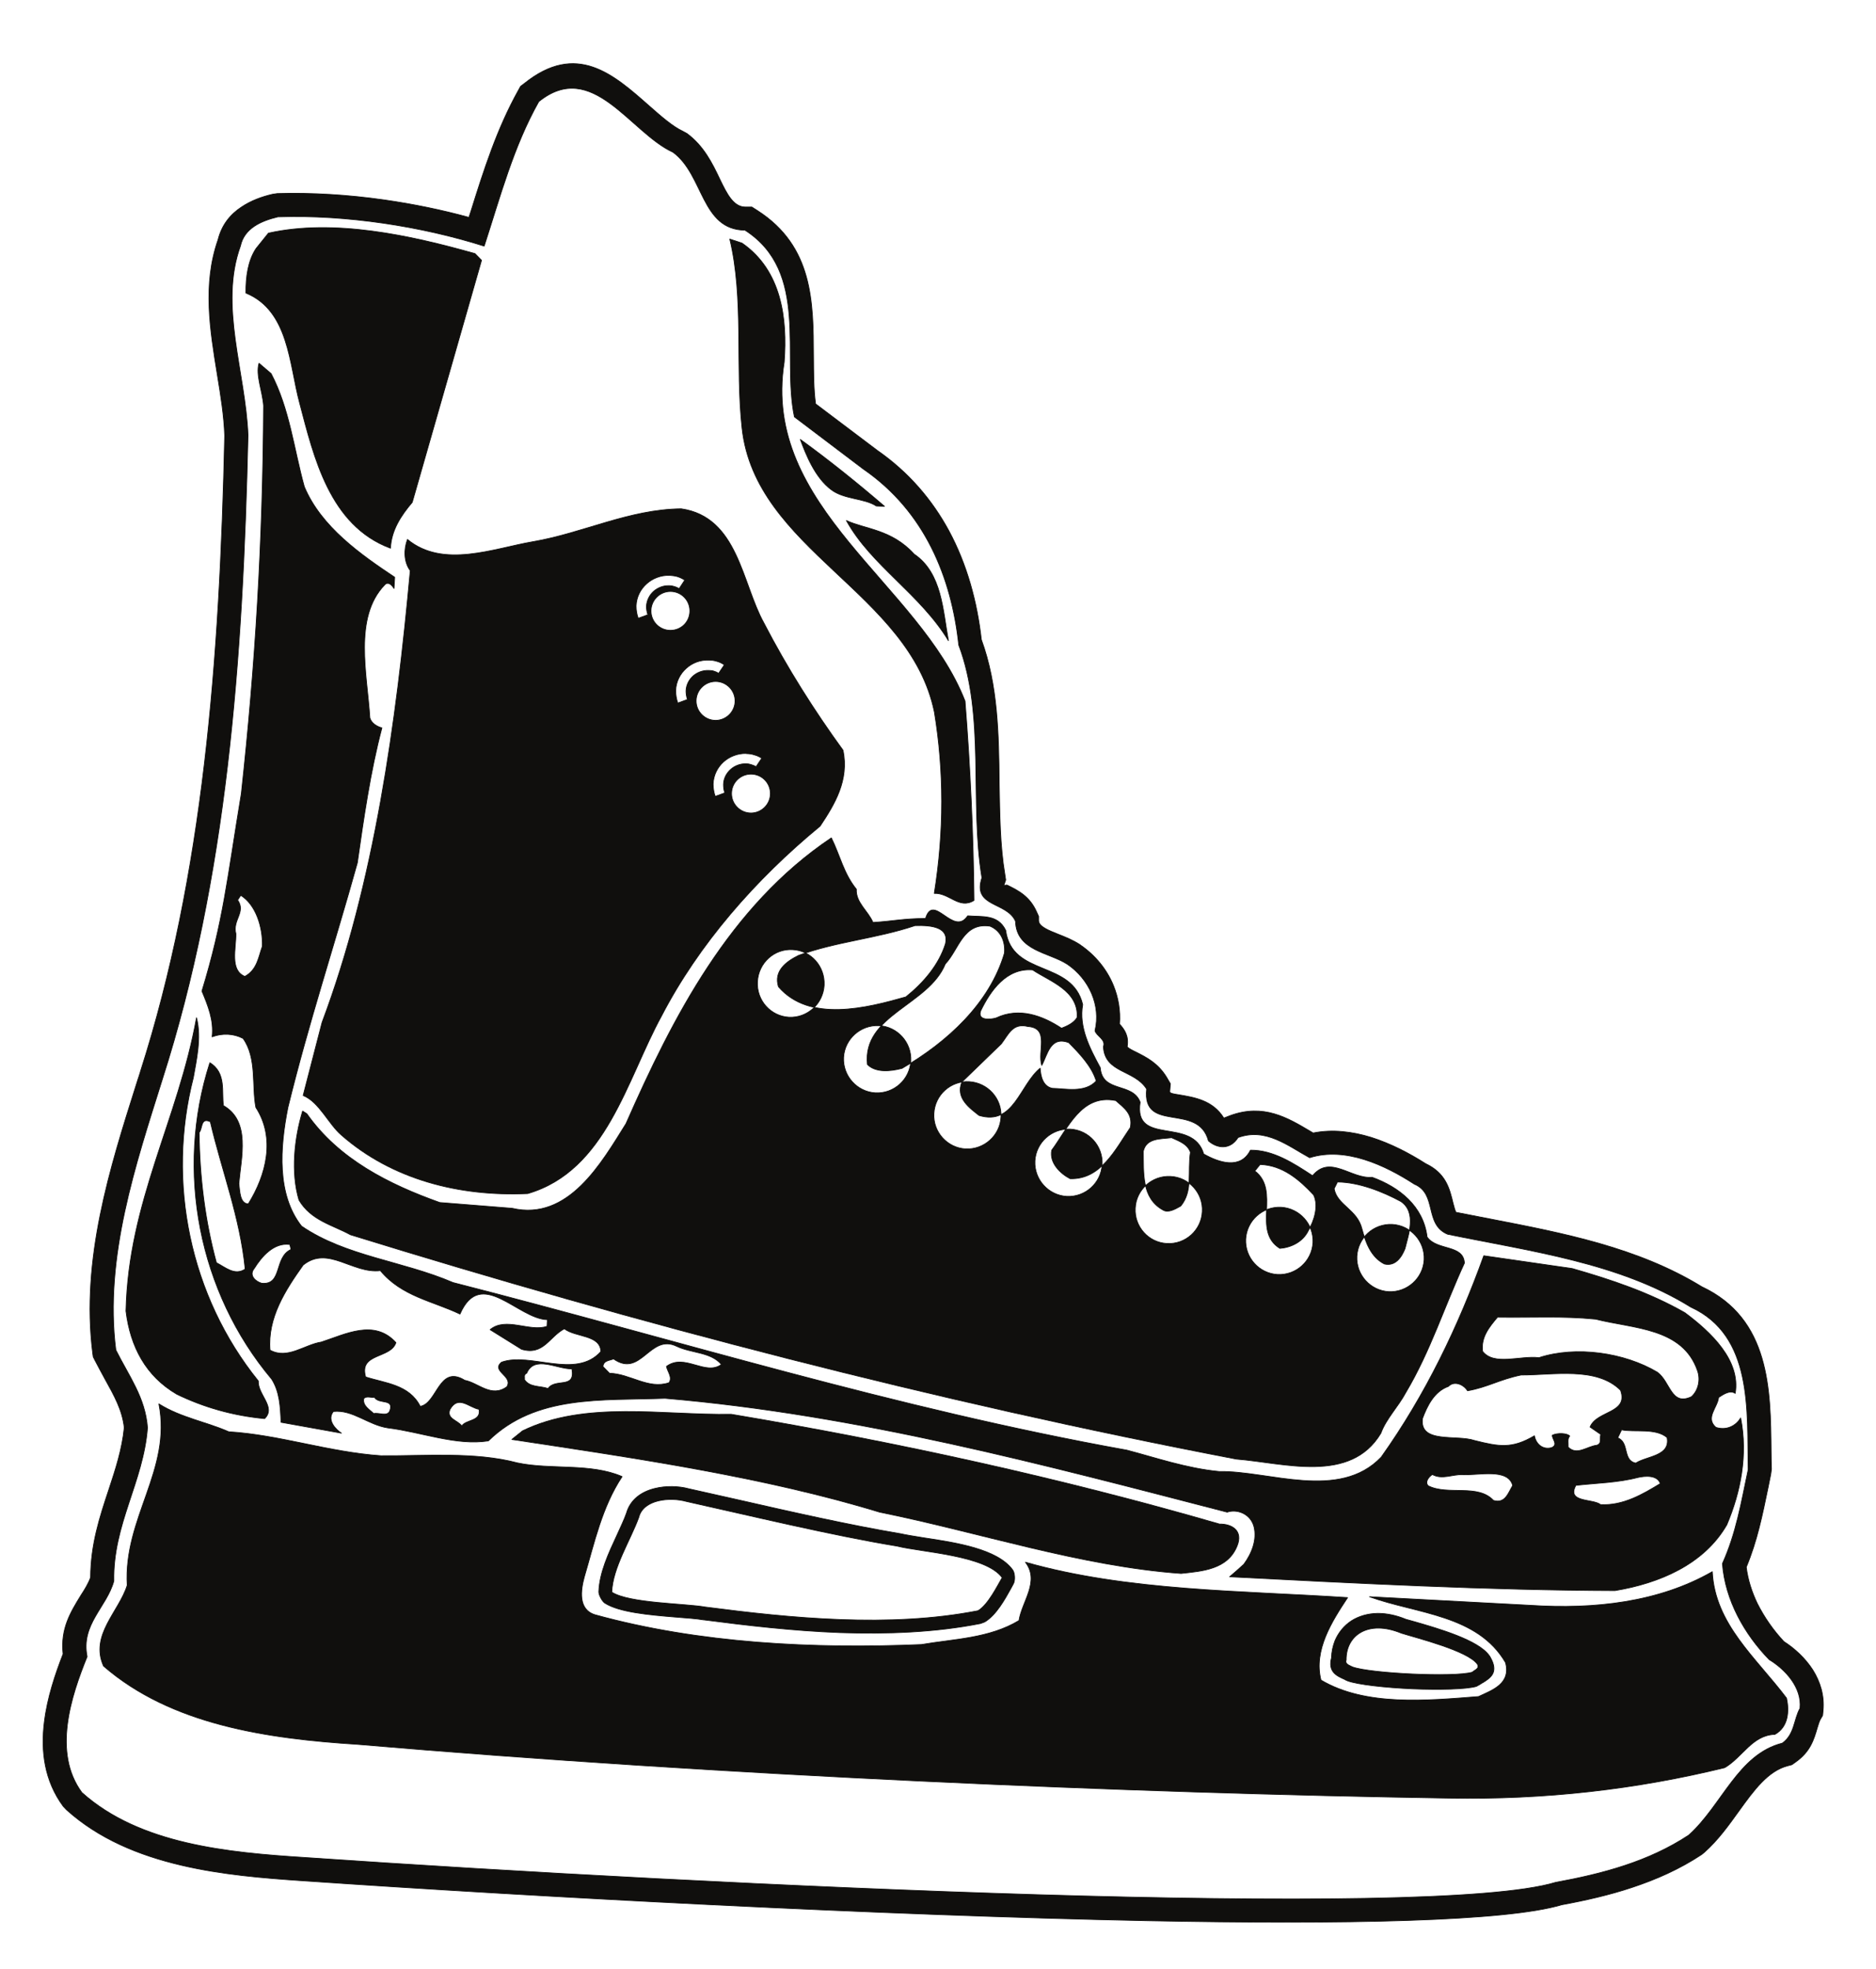 <?xml version="1.0" encoding="UTF-8"?>
<svg xmlns="http://www.w3.org/2000/svg" xmlns:xlink="http://www.w3.org/1999/xlink" width="303.75pt" height="318.75pt" viewBox="0 0 303.75 318.75" version="1.1">
<g id="surface1">
<path style="fill:none;stroke-width:0.12;stroke-linecap:butt;stroke-linejoin:round;stroke:rgb(6.476%,5.928%,5.235%);stroke-opacity:1;stroke-miterlimit:10;" d="M -0.001 -0.001 C 2.101 6.718 4.229 13.409 7.71 19.644 L 8.05 20.269 L 8.647 20.722 C 17.101 27.522 23.05 22.253 28.89 17.093 C 30.788 15.421 32.659 13.776 34.3 13.011 L 34.979 12.644 C 37.698 10.632 39.061 7.882 40.339 5.186 C 41.44 2.921 42.487 0.765 44.421 0.737 L 45.499 0.737 L 46.429 0.144 C 55.421 -5.642 55.448 -14.653 55.479 -23.415 C 55.499 -26.106 55.499 -28.802 55.819 -31.122 L 65.819 -38.665 C 70.921 -42.208 74.698 -46.688 77.39 -51.646 C 80.339 -57.118 81.979 -63.185 82.659 -69.278 C 85.351 -76.649 85.472 -84.587 85.55 -92.521 C 85.64 -97.567 85.69 -102.642 86.46 -107.235 L 86.601 -108.169 L 86.319 -109.021 C 86.229 -109.247 86.601 -108.907 86.858 -109.021 C 88.64 -109.899 90.511 -110.837 91.62 -113.388 L 91.929 -114.064 L 91.929 -114.774 C 91.96 -115.712 93.519 -116.333 95.019 -116.931 C 96.237 -117.411 97.46 -117.892 98.679 -118.689 L 98.698 -118.716 C 101.089 -120.356 102.96 -122.626 104.03 -125.235 C 104.831 -127.189 105.198 -129.345 105.03 -131.497 C 105.882 -132.435 106.561 -133.481 106.269 -135.185 C 106.53 -135.47 107.101 -135.751 107.69 -136.036 C 109.421 -136.911 111.229 -137.821 112.62 -140.06 L 113.269 -141.165 L 113.159 -142.411 C 113.132 -142.724 113.78 -142.81 114.487 -142.923 C 117.237 -143.376 120.132 -143.856 121.921 -146.72 L 122.94 -146.325 C 128.331 -144.341 132.237 -146.665 135.948 -148.876 C 136.089 -148.962 136.237 -149.048 136.382 -149.13 C 139.519 -148.509 142.698 -148.903 145.761 -149.841 C 148.987 -150.86 151.999 -152.446 154.581 -154.091 C 157.858 -155.649 158.46 -158.087 159.05 -160.556 C 159.198 -161.149 159.37 -161.743 159.511 -161.974 C 161.069 -162.282 163.108 -162.681 165.179 -163.075 C 176.882 -165.345 188.96 -167.669 199.311 -174.021 C 210.358 -179.204 210.448 -190.657 210.53 -200.606 C 210.53 -201.599 210.561 -202.536 210.589 -203.528 L 210.472 -204.38 C 210.222 -205.653 210.132 -206.079 210.05 -206.478 C 209.108 -211.013 208.288 -215.122 206.511 -219.399 C 206.761 -221.442 207.409 -223.427 208.288 -225.271 C 209.429 -227.536 210.897 -229.634 212.601 -231.45 C 214.331 -232.556 216.061 -234.142 217.28 -236.04 C 218.472 -237.939 219.179 -240.181 218.948 -242.618 L 218.87 -243.411 L 218.472 -244.091 C 218.331 -244.376 218.159 -244.884 218.011 -245.396 C 217.448 -247.321 216.882 -249.251 214.53 -250.923 L 213.897 -251.376 L 213.249 -251.548 C 210.019 -252.368 207.722 -255.544 205.37 -258.802 C 203.671 -261.157 201.972 -263.563 199.698 -265.579 L 199.28 -265.919 C 195.729 -268.271 191.94 -269.942 187.999 -271.247 C 184.339 -272.466 180.479 -273.345 176.601 -274.056 C 167.589 -276.747 141.62 -277.259 109.589 -276.634 C 66.081 -275.755 11.28 -272.806 -27.149 -270.169 C -33.45 -269.743 -40.278 -269.204 -46.911 -267.646 C -53.771 -266.032 -60.263 -263.368 -65.481 -258.661 L -65.989 -258.122 C -69.052 -253.981 -69.649 -249.165 -69.052 -244.431 C -68.571 -240.521 -67.29 -236.72 -66.021 -233.462 C -66.47 -229.38 -64.802 -226.689 -63.13 -223.966 C -62.501 -223.001 -61.911 -222.036 -61.571 -221.075 C -61.54 -215.716 -60.091 -211.294 -58.618 -206.872 C -57.54 -203.614 -56.462 -200.325 -56.118 -196.837 C -56.411 -194.005 -57.771 -191.595 -59.189 -189.04 C -59.778 -187.939 -60.399 -186.829 -60.86 -185.923 L -61.142 -185.356 L -61.231 -184.704 C -63.13 -169.599 -58.45 -154.802 -54.142 -141.224 C -53.29 -138.528 -54.649 -142.837 -53.521 -139.294 L -53.521 -139.267 C -48.392 -123.278 -45.181 -106.583 -43.142 -89.376 C -41.103 -72.169 -40.251 -54.427 -39.853 -36.255 C -39.97 -33.024 -40.501 -29.735 -41.04 -26.446 C -42.231 -19.134 -43.45 -11.79 -40.931 -4.564 C -40.329 -2.153 -38.95 -0.454 -37.13 0.737 C -35.571 1.784 -33.821 2.409 -32.11 2.808 L -31.353 2.921 C -25.763 3.089 -19.868 2.722 -14.06 1.897 C -9.302 1.218 -4.649 0.257 -0.31 -0.935 C -0.2 -0.622 -0.11 -0.314 -0.001 -0.001 Z M 10.999 17.804 C 6.921 10.573 4.761 2.437 2.159 -5.583 C -7.962 -2.38 -20.149 -0.481 -31.239 -0.849 C -33.962 -1.501 -36.681 -2.692 -37.302 -5.556 C -40.79 -15.165 -36.481 -25.993 -36.079 -36.196 C -36.911 -72.794 -39.513 -107.856 -49.939 -140.399 C -54.251 -154.146 -59.38 -169.259 -57.481 -184.251 C -55.36 -188.505 -52.72 -191.935 -52.353 -196.837 C -53.028 -205.653 -57.97 -212.458 -57.802 -221.642 C -58.962 -225.892 -63.181 -228.642 -62.13 -233.888 C -64.739 -240.321 -67.751 -249.419 -62.981 -255.884 C -53.603 -264.302 -39.263 -265.606 -26.899 -266.399 C 39.831 -270.993 155.538 -276.521 175.64 -270.427 C 183.229 -269.036 190.69 -267.079 197.21 -262.771 C 202.62 -257.896 205.171 -249.704 212.351 -247.892 C 214.358 -246.442 214.19 -244.064 215.21 -242.247 C 215.55 -238.876 212.8 -235.927 210.222 -234.368 C 206.19 -230.228 203.101 -224.731 202.647 -218.837 C 204.858 -213.931 205.659 -209.11 206.819 -203.614 C 206.62 -194.114 207.64 -181.927 197.519 -177.306 C 185.897 -170.106 171.499 -168.267 158.147 -165.517 C 154.319 -163.899 156.53 -158.993 152.761 -157.407 C 147.999 -154.317 141.561 -151.314 135.811 -153.13 C 132.319 -151.228 128.698 -148.224 124.222 -149.868 C 122.94 -151.907 120.839 -151.653 119.429 -150.407 C 117.78 -144.114 108.647 -149.271 109.421 -142.017 C 107.46 -138.868 102.64 -139.466 102.421 -135.157 C 102.87 -133.993 101.261 -133.427 101.061 -132.575 C 102.05 -128.466 100.089 -124.216 96.608 -121.833 C 93.632 -119.876 88.331 -119.681 88.19 -114.86 C 86.769 -111.657 81.159 -112.618 82.749 -107.829 C 80.729 -95.497 83.339 -81.606 78.999 -70.157 C 77.839 -59.271 73.53 -48.528 63.55 -41.669 L 52.39 -33.224 C 50.319 -23.329 54.882 -9.751 44.39 -3.005 C 37.28 -2.946 37.729 5.952 32.737 9.608 C 25.8 12.784 19.671 24.804 10.999 17.804 Z M 10.999 17.804 " transform="matrix(1,0,0,-1,76.235,34.249)"/>
<path style=" stroke:none;fill-rule:evenodd;fill:rgb(6.476%,5.928%,5.235%);fill-opacity:1;" d="M 76.234 34.25 C 78.336 27.531 80.465 20.84 83.945 14.605 L 84.285 13.98 L 84.883 13.527 C 93.336 6.727 99.285 11.996 105.125 17.156 C 107.023 18.828 108.895 20.473 110.535 21.238 L 111.215 21.605 C 113.934 23.617 115.297 26.367 116.574 29.062 C 117.676 31.328 118.723 33.484 120.656 33.512 L 121.734 33.512 L 122.664 34.105 C 131.656 39.891 131.684 48.902 131.715 57.664 C 131.734 60.355 131.734 63.051 132.055 65.371 L 142.055 72.914 C 147.156 76.457 150.934 80.938 153.625 85.895 C 156.574 91.367 158.215 97.434 158.895 103.527 C 161.586 110.898 161.707 118.836 161.785 126.77 C 161.875 131.816 161.926 136.891 162.695 141.484 L 162.836 142.418 L 162.555 143.27 C 162.465 143.496 162.836 143.156 163.094 143.27 C 164.875 144.148 166.746 145.086 167.855 147.637 L 168.164 148.312 L 168.164 149.023 C 168.195 149.961 169.754 150.582 171.254 151.18 C 172.473 151.66 173.695 152.141 174.914 152.938 L 174.934 152.965 C 177.324 154.605 179.195 156.875 180.266 159.484 C 181.066 161.438 181.434 163.594 181.266 165.746 C 182.117 166.684 182.797 167.73 182.504 169.434 C 182.766 169.719 183.336 170 183.926 170.285 C 185.656 171.16 187.465 172.07 188.855 174.309 L 189.504 175.414 L 189.395 176.66 C 189.367 176.973 190.016 177.059 190.723 177.172 C 193.473 177.625 196.367 178.105 198.156 180.969 L 199.176 180.574 C 204.566 178.59 208.473 180.914 212.184 183.125 C 212.324 183.211 212.473 183.297 212.617 183.379 C 215.754 182.758 218.934 183.152 221.996 184.09 C 225.223 185.109 228.234 186.695 230.816 188.34 C 234.094 189.898 234.695 192.336 235.285 194.805 C 235.434 195.398 235.605 195.992 235.746 196.223 C 237.305 196.531 239.344 196.93 241.414 197.324 C 253.117 199.594 265.195 201.918 275.547 208.27 C 286.594 213.453 286.684 224.906 286.766 234.855 C 286.766 235.848 286.797 236.785 286.824 237.777 L 286.707 238.629 C 286.457 239.902 286.367 240.328 286.285 240.727 C 285.344 245.262 284.523 249.371 282.746 253.648 C 282.996 255.691 283.645 257.676 284.523 259.52 C 285.664 261.785 287.133 263.883 288.836 265.699 C 290.566 266.805 292.297 268.391 293.516 270.289 C 294.707 272.188 295.414 274.43 295.184 276.867 L 295.105 277.66 L 294.707 278.34 C 294.566 278.625 294.395 279.133 294.246 279.645 C 293.684 281.57 293.117 283.5 290.766 285.172 L 290.133 285.625 L 289.484 285.797 C 286.254 286.617 283.957 289.793 281.605 293.051 C 279.906 295.406 278.207 297.812 275.934 299.828 L 275.516 300.168 C 271.965 302.52 268.176 304.191 264.234 305.496 C 260.574 306.715 256.715 307.594 252.836 308.305 C 243.824 310.996 217.855 311.508 185.824 310.883 C 142.316 310.004 87.516 307.055 49.086 304.418 C 42.785 303.992 35.957 303.453 29.324 301.895 C 22.465 300.281 15.973 297.617 10.754 292.91 L 10.246 292.371 C 7.184 288.23 6.586 283.414 7.184 278.68 C 7.664 274.77 8.945 270.969 10.215 267.711 C 9.766 263.629 11.434 260.938 13.105 258.215 C 13.734 257.25 14.324 256.285 14.664 255.324 C 14.695 249.965 16.145 245.543 17.617 241.121 C 18.695 237.863 19.773 234.574 20.117 231.086 C 19.824 228.254 18.465 225.844 17.047 223.289 C 16.457 222.188 15.836 221.078 15.375 220.172 L 15.094 219.605 L 15.004 218.953 C 13.105 203.848 17.785 189.051 22.094 175.473 C 22.945 172.777 21.586 177.086 22.715 173.543 L 22.715 173.516 C 27.844 157.527 31.055 140.832 33.094 123.625 C 35.133 106.418 35.984 88.676 36.383 70.504 C 36.266 67.273 35.734 63.984 35.195 60.695 C 34.004 53.383 32.785 46.039 35.305 38.812 C 35.906 36.402 37.285 34.703 39.105 33.512 C 40.664 32.465 42.414 31.84 44.125 31.441 L 44.883 31.328 C 50.473 31.16 56.367 31.527 62.176 32.352 C 66.934 33.031 71.586 33.992 75.926 35.184 C 76.035 34.871 76.125 34.562 76.234 34.25 M 87.234 16.445 C 83.156 23.676 80.996 31.812 78.395 39.832 C 68.273 36.629 56.086 34.73 44.996 35.098 C 42.273 35.75 39.555 36.941 38.934 39.805 C 35.445 49.414 39.754 60.242 40.156 70.445 C 39.324 107.043 36.723 142.105 26.297 174.648 C 21.984 188.395 16.855 203.508 18.754 218.5 C 20.875 222.754 23.516 226.184 23.883 231.086 C 23.207 239.902 18.266 246.707 18.434 255.891 C 17.273 260.141 13.055 262.891 14.105 268.137 C 11.496 274.57 8.484 283.668 13.254 290.133 C 22.633 298.551 36.973 299.855 49.336 300.648 C 116.066 305.242 231.773 310.77 251.875 304.676 C 259.465 303.285 266.926 301.328 273.445 297.02 C 278.855 292.145 281.406 283.953 288.586 282.141 C 290.594 280.691 290.426 278.312 291.445 276.496 C 291.785 273.125 289.035 270.176 286.457 268.617 C 282.426 264.477 279.336 258.98 278.883 253.086 C 281.094 248.18 281.895 243.359 283.055 237.863 C 282.855 228.363 283.875 216.176 273.754 211.555 C 262.133 204.355 247.734 202.516 234.383 199.766 C 230.555 198.148 232.766 193.242 228.996 191.656 C 224.234 188.566 217.797 185.562 212.047 187.379 C 208.555 185.477 204.934 182.473 200.457 184.117 C 199.176 186.156 197.074 185.902 195.664 184.656 C 194.016 178.363 184.883 183.52 185.656 176.266 C 183.695 173.117 178.875 173.715 178.656 169.406 C 179.105 168.242 177.496 167.676 177.297 166.824 C 178.285 162.715 176.324 158.465 172.844 156.082 C 169.867 154.125 164.566 153.93 164.426 149.109 C 163.004 145.906 157.395 146.867 158.984 142.078 C 156.965 129.746 159.574 115.855 155.234 104.406 C 154.074 93.52 149.766 82.777 139.785 75.918 L 128.625 67.473 C 126.555 57.578 131.117 44 120.625 37.254 C 113.516 37.195 113.965 28.297 108.973 24.641 C 102.035 21.465 95.906 9.445 87.234 16.445 "/>
<path style="fill:none;stroke-width:0.12;stroke-linecap:butt;stroke-linejoin:round;stroke:rgb(6.476%,5.928%,5.235%);stroke-opacity:1;stroke-miterlimit:10;" d="M 0 0.001 C -1.281 0.567 -2.719 1.22 -2.129 3.485 C -2.102 4.478 -1.898 5.388 -1.559 6.267 C -0.988 7.599 -0.09 8.704 1.129 9.497 C 2.301 10.231 3.711 10.657 5.359 10.688 C 6.75 10.688 8.281 10.403 9.922 9.724 C 10.262 9.638 10.801 9.47 11.449 9.298 C 15.141 8.224 21.629 6.38 23.41 3.856 C 23.441 3.856 23.559 3.657 23.559 3.63 C 25 1.134 23.641 0.255 22.309 -0.565 L 22.309 -0.538 C 22.141 -0.679 21.461 -1.077 21.32 -1.132 C 19.621 -1.612 15.281 -1.698 11 -1.53 C 6.629 -1.331 2.129 -0.851 0.449 -0.226 C 0.422 -0.226 0.109 -0.058 0.078 -0.058 C 0.078 -0.058 0.031 -0.026 0 0.001 Z M 0.25 3.146 C 0 2.438 0.82 2.271 1.27 2.013 C 4.109 0.966 17.719 0.313 20.66 1.161 C 21.031 1.532 21.91 1.731 21.488 2.47 C 19.93 4.649 11.711 6.688 9.18 7.485 C 3.801 9.696 0.199 7.146 0.25 3.146 Z M 0.25 3.146 " transform="matrix(1,0,0,-1,217.715,271.821)"/>
<path style=" stroke:none;fill-rule:evenodd;fill:rgb(6.476%,5.928%,5.235%);fill-opacity:1;" d="M 217.715 271.82 C 216.434 271.254 214.996 270.602 215.586 268.336 C 215.613 267.344 215.816 266.434 216.156 265.555 C 216.727 264.223 217.625 263.117 218.844 262.324 C 220.016 261.59 221.426 261.164 223.074 261.133 C 224.465 261.133 225.996 261.418 227.637 262.098 C 227.977 262.184 228.516 262.352 229.164 262.523 C 232.855 263.598 239.344 265.441 241.125 267.965 C 241.156 267.965 241.273 268.164 241.273 268.191 C 242.715 270.688 241.355 271.566 240.023 272.387 L 240.023 272.359 C 239.855 272.5 239.176 272.898 239.035 272.953 C 237.336 273.434 232.996 273.52 228.715 273.352 C 224.344 273.152 219.844 272.672 218.164 272.047 C 218.137 272.047 217.824 271.879 217.793 271.879 C 217.793 271.879 217.746 271.848 217.715 271.82 M 217.965 268.676 C 217.715 269.383 218.535 269.551 218.984 269.809 C 221.824 270.855 235.434 271.508 238.375 270.66 C 238.746 270.289 239.625 270.09 239.203 269.352 C 237.645 267.172 229.426 265.133 226.895 264.336 C 221.516 262.125 217.914 264.676 217.965 268.676 "/>
<path style="fill:none;stroke-width:0.12;stroke-linecap:butt;stroke-linejoin:round;stroke:rgb(6.476%,5.928%,5.235%);stroke-opacity:1;stroke-miterlimit:10;" d="M 0 -0 C 0.57 1.273 1.172 2.496 1.559 3.602 C 2.191 5.84 4.031 7.086 6.129 7.598 C 7.941 8.051 10.012 7.992 11.602 7.566 C 11.602 7.566 11.629 7.566 11.711 7.539 C 13.27 7.199 16.469 6.465 19.789 5.727 C 28.379 3.769 37.82 1.645 45.73 0.312 L 45.898 0.285 C 46.77 0.086 48.191 -0.145 49.781 -0.398 C 54.852 -1.16 61.629 -2.184 64.09 -5.582 C 64.461 -6.094 64.52 -7.344 64.18 -7.879 C 64.09 -8.078 63.922 -8.332 63.781 -8.617 C 62.852 -10.289 61.43 -12.898 59.559 -14.004 C 59.5 -14.031 58.941 -14.23 58.879 -14.258 C 51.539 -15.703 43.77 -15.988 36.121 -15.73 C 28.578 -15.449 21.039 -14.57 14.09 -13.664 L 14.012 -13.664 C 13.07 -13.492 11.309 -13.352 9.391 -13.207 C 5.281 -12.867 0.371 -12.445 -1.949 -10.941 C -2.379 -10.656 -2.949 -9.609 -2.922 -9.102 C -2.801 -6.012 -1.359 -2.922 0 -0 Z M 3.551 2.922 C 2.211 -0.766 -0.68 -5.242 -0.82 -9.184 C 2.02 -10.996 10.969 -10.996 14.352 -11.594 C 28.07 -13.379 44.141 -14.996 58.48 -12.188 C 60.148 -11.195 61.66 -8.051 62.391 -6.832 C 59.762 -3.203 49.352 -2.723 45.391 -1.73 C 34.84 -0 21.602 3.203 11.262 5.5 C 8.648 6.234 4.281 5.867 3.551 2.922 Z M 3.551 2.922 " transform="matrix(1,0,0,-1,99.875,248.519)"/>
<path style=" stroke:none;fill-rule:evenodd;fill:rgb(6.476%,5.928%,5.235%);fill-opacity:1;" d="M 99.875 248.52 C 100.445 247.246 101.047 246.023 101.434 244.918 C 102.066 242.68 103.906 241.434 106.004 240.922 C 107.816 240.469 109.887 240.527 111.477 240.953 C 111.477 240.953 111.504 240.953 111.586 240.98 C 113.145 241.32 116.344 242.055 119.664 242.793 C 128.254 244.75 137.695 246.875 145.605 248.207 L 145.773 248.234 C 146.645 248.434 148.066 248.664 149.656 248.918 C 154.727 249.68 161.504 250.703 163.965 254.102 C 164.336 254.613 164.395 255.863 164.055 256.398 C 163.965 256.598 163.797 256.852 163.656 257.137 C 162.727 258.809 161.305 261.418 159.434 262.523 C 159.375 262.551 158.816 262.75 158.754 262.777 C 151.414 264.223 143.645 264.508 135.996 264.25 C 128.453 263.969 120.914 263.09 113.965 262.184 L 113.887 262.184 C 112.945 262.012 111.184 261.871 109.266 261.727 C 105.156 261.387 100.246 260.965 97.926 259.461 C 97.496 259.176 96.926 258.129 96.953 257.621 C 97.074 254.531 98.516 251.441 99.875 248.52 M 103.426 245.598 C 102.086 249.285 99.195 253.762 99.055 257.703 C 101.895 259.516 110.844 259.516 114.227 260.113 C 127.945 261.898 144.016 263.516 158.355 260.707 C 160.023 259.715 161.535 256.57 162.266 255.352 C 159.637 251.723 149.227 251.242 145.266 250.25 C 134.715 248.52 121.477 245.316 111.137 243.02 C 108.523 242.285 104.156 242.652 103.426 245.598 "/>
<path style="fill:none;stroke-width:0.12;stroke-linecap:butt;stroke-linejoin:round;stroke:rgb(6.476%,5.928%,5.235%);stroke-opacity:1;stroke-miterlimit:10;" d="M 0 -0.001 C 2.129 -19.786 27.16 -26.591 31.148 -46.005 C 32.711 -55.501 32.738 -65.31 31.129 -75.345 C 33.563 -75.231 35.148 -77.981 37.563 -76.478 C 37.473 -66.189 36.961 -54.88 36.109 -44.22 C 28.723 -25.259 3.09 -12.868 6.828 10.632 C 7.371 17.745 6.379 25.483 0 29.905 L -1.98 30.558 C 0.34 20.948 -1.102 10.034 0 -0.001 Z M 0 -0.001 " transform="matrix(1,0,0,-1,120.144,69.257)"/>
<path style=" stroke:none;fill-rule:evenodd;fill:rgb(6.476%,5.928%,5.235%);fill-opacity:1;" d="M 120.145 69.258 C 122.273 89.043 147.305 95.848 151.293 115.262 C 152.855 124.758 152.883 134.566 151.273 144.602 C 153.707 144.488 155.293 147.238 157.707 145.734 C 157.617 135.445 157.105 124.137 156.254 113.477 C 148.867 94.516 123.234 82.125 126.973 58.625 C 127.516 51.512 126.523 43.773 120.145 39.352 L 118.164 38.699 C 120.484 48.309 119.043 59.223 120.145 69.258 "/>
<path style="fill:none;stroke-width:0.12;stroke-linecap:butt;stroke-linejoin:round;stroke:rgb(6.476%,5.928%,5.235%);stroke-opacity:1;stroke-miterlimit:10;" d="M 0.002 -0 L 1.33 -0.059 C -2.721 3.43 -7.619 7.398 -12.299 10.769 C -11.42 8.418 -9.951 4.594 -7.248 2.605 C -5.158 1.051 -1.932 1.273 0.002 -0 Z M 0.002 -0 " transform="matrix(1,0,0,-1,141.885,81.898)"/>
<path style=" stroke:none;fill-rule:evenodd;fill:rgb(6.476%,5.928%,5.235%);fill-opacity:1;" d="M 141.887 81.898 L 143.215 81.957 C 139.164 78.469 134.266 74.5 129.586 71.129 C 130.465 73.48 131.934 77.305 134.637 79.293 C 136.727 80.848 139.953 80.625 141.887 81.898 "/>
<path style="fill:none;stroke-width:0.12;stroke-linecap:butt;stroke-linejoin:round;stroke:rgb(6.476%,5.928%,5.235%);stroke-opacity:1;stroke-miterlimit:10;" d="M 0.001 -0.001 C -0.909 4.819 -1.022 10.94 -5.55 14.003 C -9.21 18.03 -13.491 18.03 -16.522 19.444 C -12.53 12.19 -4.53 7.515 0.001 -0.001 Z M 0.001 -0.001 " transform="matrix(1,0,0,-1,153.565,103.698)"/>
<path style=" stroke:none;fill-rule:evenodd;fill:rgb(6.476%,5.928%,5.235%);fill-opacity:1;" d="M 153.566 103.699 C 152.656 98.879 152.543 92.758 148.016 89.695 C 144.355 85.668 140.074 85.668 137.043 84.254 C 141.035 91.508 149.035 96.184 153.566 103.699 "/>
<path style="fill:none;stroke-width:0.12;stroke-linecap:butt;stroke-linejoin:round;stroke:rgb(6.476%,5.928%,5.235%);stroke-opacity:1;stroke-miterlimit:10;" d="M -0.001 0.002 C -0.759 1.842 -2.802 3.201 -2.688 5.385 C -4.759 7.936 -5.329 10.853 -6.739 13.689 C -23.239 2.635 -32.419 -15.393 -39.989 -32.568 C -43.931 -38.861 -49.29 -48.389 -58.419 -46.264 L -70.149 -45.326 C -78.321 -42.408 -86.478 -38.354 -91.669 -30.955 L -92.349 -30.529 C -93.681 -34.924 -94.278 -40.451 -92.938 -44.928 C -90.989 -48.244 -87.438 -48.982 -84.61 -50.541 C -37.841 -64.998 9.73 -77.443 58.819 -86.854 C 66.62 -87.479 77.331 -90.881 82.241 -82.658 C 83.062 -80.361 85.069 -78.35 86.288 -76.053 C 90.23 -69.447 92.581 -62.022 95.761 -55.135 C 95.62 -52.072 91.312 -53.178 89.722 -50.908 C 89.132 -45.92 85.19 -42.83 80.819 -41.244 C 77.421 -41.557 74.022 -37.529 71.179 -40.99 C 68.062 -38.947 64.8 -36.822 61.12 -36.854 C 59.53 -40.053 55.991 -38.861 53.55 -37.475 C 51.761 -31.354 42.159 -36.314 43.261 -29.084 C 42.011 -25.795 37.14 -27.666 36.8 -23.498 C 35.101 -20.354 33.312 -16.951 33.96 -13.295 C 32.23 -6.01 22.511 -8.873 21.491 -1.275 C 20.21 1.357 17.69 0.877 15.339 1.076 C 13.038 -2.408 9.812 4.904 8.511 0.65 C 4.819 0.623 3.46 0.228 -0.001 0.002 Z M -13.009 -4.397 C -15.978 -4.225 -18.528 -6.522 -18.7 -9.58 C -18.868 -12.615 -16.579 -15.166 -13.599 -15.338 C -10.63 -15.479 -8.071 -13.182 -7.899 -10.147 C -7.759 -7.088 -10.06 -4.537 -13.009 -4.397 Z M 0.972 -16.697 C -2.009 -16.557 -4.591 -18.854 -4.759 -21.854 C -4.899 -24.83 -2.599 -27.412 0.401 -27.58 C 3.409 -27.725 5.96 -25.428 6.132 -22.424 C 6.272 -19.416 3.972 -16.865 0.972 -16.697 Z M 66.081 -46.092 C 63.069 -45.951 60.522 -48.244 60.351 -51.252 C 60.21 -54.256 62.511 -56.807 65.511 -56.979 C 68.522 -57.119 71.069 -54.822 71.241 -51.818 C 71.382 -48.842 69.081 -46.264 66.081 -46.092 Z M 84.081 -48.869 C 81.069 -48.729 78.522 -51.025 78.351 -54.029 C 78.21 -57.006 80.511 -59.584 83.511 -59.756 C 86.491 -59.897 89.069 -57.6 89.241 -54.596 C 89.382 -51.592 87.081 -49.041 84.081 -48.869 Z M 31.948 -33.447 C 28.948 -33.307 26.39 -35.604 26.222 -38.607 C 26.081 -41.584 28.382 -44.162 31.382 -44.334 C 34.39 -44.479 36.94 -42.182 37.108 -39.174 C 37.249 -36.17 34.96 -33.619 31.948 -33.447 Z M 15.569 -25.768 C 12.589 -25.596 10.011 -27.92 9.87 -30.928 C 9.698 -33.904 12.022 -36.482 14.999 -36.65 C 17.999 -36.795 20.581 -34.471 20.73 -31.494 C 20.901 -28.486 18.569 -25.939 15.569 -25.768 Z M 48.19 -41.104 C 45.19 -40.936 42.608 -43.256 42.472 -46.232 C 42.3 -49.236 44.62 -51.818 47.601 -51.959 C 50.601 -52.131 53.179 -49.807 53.319 -46.799 C 53.491 -43.822 51.171 -41.244 48.19 -41.104 Z M 43.772 -37.022 C 43.831 -40.479 43.46 -44.619 46.972 -46.545 C 47.8 -47.057 48.929 -46.404 49.839 -45.893 C 51.851 -43.428 50.909 -40.397 51.401 -37.189 C 50.909 -35.83 49.53 -35.377 48.358 -34.838 C 46.55 -35.064 44.28 -34.865 43.772 -37.022 Z M 11.71 -6.717 C 8.991 -13.408 -1.751 -14.967 -0.899 -22.99 C 0.429 -24.322 2.78 -24.123 4.71 -23.611 C 12.05 -19.361 18.909 -13.068 21.288 -4.963 C 21.46 -3.092 20.698 -1.303 18.94 -0.596 C 14.569 0.029 13.948 -4.338 11.71 -6.717 Z M 17.44 -14.314 C 16.87 -15.932 19.081 -15.732 19.96 -15.447 C 23.671 -13.693 27.44 -15.08 30.53 -17.119 C 31.409 -16.779 32.55 -16.272 33.062 -15.365 C 33.28 -10.998 28.659 -9.553 25.858 -7.682 C 21.632 -7.314 19.022 -11.025 17.44 -14.314 Z M 20.78 -19.647 L 14.401 -25.822 C 13.331 -28.432 15.679 -30.049 17.179 -31.236 C 22.819 -32.939 23.73 -26.334 27.069 -23.584 C 27.159 -24.861 27.472 -26.506 29.03 -26.846 C 31.132 -26.873 34.3 -27.666 36.151 -25.654 C 35.409 -23.244 33.401 -21.174 31.698 -19.447 C 28.69 -18.342 28.288 -21.373 27.331 -23.131 C 26.589 -20.893 28.659 -17.092 25.089 -16.838 C 22.601 -16.213 21.94 -18.143 20.78 -19.647 Z M 28.948 -36.854 C 28.522 -38.947 30.39 -40.678 31.921 -41.471 C 36.909 -41.643 39.288 -36.682 41.671 -33.193 C 42.101 -31.01 40.741 -30.076 39.319 -28.83 C 33.741 -27.693 31.55 -33.365 28.948 -36.854 Z M 61.831 -40.225 C 66.05 -43.428 61.319 -49.916 65.882 -52.752 C 67.698 -52.611 69.62 -51.705 70.499 -49.861 C 71.44 -48.275 72.198 -45.865 71.351 -44.107 C 69.062 -41.643 66.331 -39.287 62.679 -39.174 Z M 74.671 -43.088 C 75.151 -45.779 78.409 -46.432 79.179 -49.607 C 79.772 -51.76 80.589 -54.143 82.8 -55.275 C 84.589 -55.701 85.608 -54.17 86.151 -52.779 C 86.659 -50.627 88.101 -46.943 85.472 -45.154 C 82.581 -43.596 78.722 -42.037 75.21 -42.01 Z M 6.812 -0.51 C 9.608 -0.424 12.331 -0.795 11.741 -3.432 C 10.69 -6.83 8.198 -9.752 5.331 -12.049 C -0.962 -13.834 -10.259 -16.244 -15.302 -10.404 C -16.099 -7.854 -14.06 -6.322 -12.04 -5.33 C -6.06 -3.119 0.569 -2.607 6.812 -0.51 Z M 6.812 -0.51 " transform="matrix(1,0,0,-1,141.345,149.307)"/>
<path style=" stroke:none;fill-rule:evenodd;fill:rgb(6.476%,5.928%,5.235%);fill-opacity:1;" d="M 141.344 149.305 C 140.586 147.465 138.543 146.105 138.656 143.922 C 136.586 141.371 136.016 138.453 134.605 135.617 C 118.105 146.672 108.926 164.699 101.355 181.875 C 97.414 188.168 92.055 197.695 82.926 195.57 L 71.195 194.633 C 63.023 191.715 54.867 187.66 49.676 180.262 L 48.996 179.836 C 47.664 184.23 47.066 189.758 48.406 194.234 C 50.355 197.551 53.906 198.289 56.734 199.848 C 103.504 214.305 151.074 226.75 200.164 236.16 C 207.965 236.785 218.676 240.188 223.586 231.965 C 224.406 229.668 226.414 227.656 227.633 225.359 C 231.574 218.754 233.926 211.328 237.105 204.441 C 236.965 201.379 232.656 202.484 231.066 200.215 C 230.477 195.227 226.535 192.137 222.164 190.551 C 218.766 190.863 215.367 186.836 212.523 190.297 C 209.406 188.254 206.145 186.129 202.465 186.16 C 200.875 189.359 197.336 188.168 194.895 186.781 C 193.105 180.66 183.504 185.621 184.605 178.391 C 183.355 175.102 178.484 176.973 178.145 172.805 C 176.445 169.66 174.656 166.258 175.305 162.602 C 173.574 155.316 163.855 158.18 162.836 150.582 C 161.555 147.949 159.035 148.43 156.684 148.23 C 154.383 151.715 151.156 144.402 149.855 148.656 C 146.164 148.684 144.805 149.078 141.344 149.305 M 128.336 153.703 C 125.367 153.531 122.816 155.828 122.645 158.887 C 122.477 161.922 124.766 164.473 127.746 164.645 C 130.715 164.785 133.273 162.488 133.445 159.453 C 133.586 156.395 131.285 153.844 128.336 153.703 M 142.316 166.004 C 139.336 165.863 136.754 168.16 136.586 171.16 C 136.445 174.137 138.746 176.719 141.746 176.887 C 144.754 177.031 147.305 174.734 147.477 171.73 C 147.617 168.723 145.316 166.172 142.316 166.004 M 207.426 195.398 C 204.414 195.258 201.867 197.551 201.695 200.559 C 201.555 203.562 203.855 206.113 206.855 206.285 C 209.867 206.426 212.414 204.129 212.586 201.125 C 212.727 198.148 210.426 195.57 207.426 195.398 M 225.426 198.176 C 222.414 198.035 219.867 200.332 219.695 203.336 C 219.555 206.312 221.855 208.891 224.855 209.062 C 227.836 209.203 230.414 206.906 230.586 203.902 C 230.727 200.898 228.426 198.348 225.426 198.176 M 173.293 182.754 C 170.293 182.613 167.734 184.91 167.566 187.914 C 167.426 190.891 169.727 193.469 172.727 193.641 C 175.734 193.785 178.285 191.488 178.453 188.48 C 178.594 185.477 176.305 182.926 173.293 182.754 M 156.914 175.074 C 153.934 174.902 151.355 177.227 151.215 180.234 C 151.043 183.211 153.367 185.789 156.344 185.957 C 159.344 186.102 161.926 183.777 162.074 180.801 C 162.246 177.793 159.914 175.246 156.914 175.074 M 189.535 190.41 C 186.535 190.242 183.953 192.562 183.816 195.539 C 183.645 198.543 185.965 201.125 188.945 201.266 C 191.945 201.438 194.523 199.113 194.664 196.105 C 194.836 193.129 192.516 190.551 189.535 190.41 M 185.117 186.328 C 185.176 189.785 184.805 193.926 188.316 195.852 C 189.145 196.363 190.273 195.711 191.184 195.199 C 193.195 192.734 192.254 189.703 192.746 186.496 C 192.254 185.137 190.875 184.684 189.703 184.145 C 187.895 184.371 185.625 184.172 185.117 186.328 M 153.055 156.023 C 150.336 162.715 139.594 164.273 140.445 172.297 C 141.773 173.629 144.125 173.43 146.055 172.918 C 153.395 168.668 160.254 162.375 162.633 154.27 C 162.805 152.398 162.043 150.609 160.285 149.902 C 155.914 149.277 155.293 153.645 153.055 156.023 M 158.785 163.621 C 158.215 165.238 160.426 165.039 161.305 164.754 C 165.016 163 168.785 164.387 171.875 166.426 C 172.754 166.086 173.895 165.578 174.406 164.672 C 174.625 160.305 170.004 158.859 167.203 156.988 C 162.977 156.621 160.367 160.332 158.785 163.621 M 162.125 168.953 L 155.746 175.129 C 154.676 177.738 157.023 179.355 158.523 180.543 C 164.164 182.246 165.074 175.641 168.414 172.891 C 168.504 174.168 168.816 175.812 170.375 176.152 C 172.477 176.18 175.645 176.973 177.496 174.961 C 176.754 172.551 174.746 170.48 173.043 168.754 C 170.035 167.648 169.633 170.68 168.676 172.438 C 167.934 170.199 170.004 166.398 166.434 166.145 C 163.945 165.52 163.285 167.449 162.125 168.953 M 170.293 186.16 C 169.867 188.254 171.734 189.984 173.266 190.777 C 178.254 190.949 180.633 185.988 183.016 182.5 C 183.445 180.316 182.086 179.383 180.664 178.137 C 175.086 177 172.895 182.672 170.293 186.16 M 203.176 189.531 C 207.395 192.734 202.664 199.223 207.227 202.059 C 209.043 201.918 210.965 201.012 211.844 199.168 C 212.785 197.582 213.543 195.172 212.695 193.414 C 210.406 190.949 207.676 188.594 204.023 188.48 Z M 216.016 192.395 C 216.496 195.086 219.754 195.738 220.523 198.914 C 221.117 201.066 221.934 203.449 224.145 204.582 C 225.934 205.008 226.953 203.477 227.496 202.086 C 228.004 199.934 229.445 196.25 226.816 194.461 C 223.926 192.902 220.066 191.344 216.555 191.316 Z M 148.156 149.816 C 150.953 149.73 153.676 150.102 153.086 152.738 C 152.035 156.137 149.543 159.059 146.676 161.355 C 140.383 163.141 131.086 165.551 126.043 159.711 C 125.246 157.16 127.285 155.629 129.305 154.637 C 135.285 152.426 141.914 151.914 148.156 149.816 "/>
<path style="fill:none;stroke-width:0.12;stroke-linecap:butt;stroke-linejoin:round;stroke:rgb(6.476%,5.928%,5.235%);stroke-opacity:1;stroke-miterlimit:10;" d="M 0.002 -0.001 C -1.299 -1.954 -1.67 -4.622 -1.639 -7.2 C 5.33 -10.063 5.361 -18.708 7.061 -25.001 C 9.361 -33.731 11.908 -44.845 21.771 -48.501 C 21.908 -45.61 23.439 -43.259 25.291 -41.075 L 36.51 -1.899 L 35.459 -0.821 C 24.971 2.151 12.561 4.847 2.01 2.495 Z M 0.002 -0.001 " transform="matrix(1,0,0,-1,41.455,40.23)"/>
<path style=" stroke:none;fill-rule:evenodd;fill:rgb(6.476%,5.928%,5.235%);fill-opacity:1;" d="M 41.457 40.23 C 40.156 42.184 39.785 44.852 39.816 47.43 C 46.785 50.293 46.816 58.938 48.516 65.23 C 50.816 73.961 53.363 85.074 63.227 88.73 C 63.363 85.84 64.895 83.488 66.746 81.305 L 77.965 42.129 L 76.914 41.051 C 66.426 38.078 54.016 35.383 43.465 37.734 Z M 41.457 40.23 "/>
<path style="fill:none;stroke-width:0.12;stroke-linecap:butt;stroke-linejoin:round;stroke:rgb(6.476%,5.928%,5.235%);stroke-opacity:1;stroke-miterlimit:10;" d="M -0.001 0.002 C -6.317 -1.076 -14.52 -4.397 -20.302 0.369 C -20.919 -1.248 -20.892 -3.287 -19.849 -4.678 C -22.091 -29.256 -25.657 -55.275 -34.13 -77.811 L -37.188 -89.631 C -34.56 -90.709 -33.11 -94.252 -30.931 -96.096 C -22.817 -103.182 -11.989 -106.018 -0.829 -105.506 C 11.901 -101.791 15.19 -87.053 20.831 -76.764 C 26.843 -65.17 36.03 -54.65 46.511 -46.033 C 48.89 -42.463 51.222 -38.607 50.23 -33.76 C 45.608 -27.412 41.132 -20.354 37.409 -13.154 C 33.843 -6.717 33.222 3.998 24.03 5.33 C 15.562 5.244 8.132 1.389 -0.001 0.002 Z M 22.28 -8.049 C 24.03 -8.049 25.421 -9.467 25.421 -11.197 C 25.421 -12.955 24.03 -14.342 22.28 -14.342 C 20.55 -14.342 19.132 -12.955 19.132 -11.197 C 19.132 -9.467 20.55 -8.049 22.28 -8.049 Z M 29.593 -22.619 C 31.319 -22.619 32.741 -24.037 32.741 -25.768 C 32.741 -27.494 31.319 -28.912 29.593 -28.912 C 27.858 -28.912 26.44 -27.494 26.44 -25.768 C 26.44 -24.037 27.858 -22.619 29.593 -22.619 Z M 35.319 -37.615 C 37.05 -37.615 38.46 -39.006 38.46 -40.764 C 38.46 -42.49 37.05 -43.908 35.319 -43.908 C 33.593 -43.908 32.171 -42.49 32.171 -40.764 C 32.171 -39.006 33.593 -37.615 35.319 -37.615 Z M 23.69 -7.596 C 23.472 -7.455 23.21 -7.342 22.933 -7.256 C 22.651 -7.174 22.358 -7.115 22.108 -7.115 L 22.022 -7.115 C 21.093 -7.088 20.21 -7.455 19.53 -8.049 C 18.882 -8.647 18.448 -9.494 18.39 -10.459 C 18.39 -10.912 18.48 -11.397 18.62 -11.822 L 17.062 -12.389 C 16.831 -11.764 16.722 -11.057 16.722 -10.432 L 16.722 -10.373 C 16.78 -8.928 17.433 -7.682 18.421 -6.803 C 19.39 -5.924 20.722 -5.412 22.108 -5.443 L 22.14 -5.443 C 22.562 -5.471 22.991 -5.529 23.409 -5.643 C 23.843 -5.783 24.261 -5.982 24.601 -6.209 Z M 30.069 -21.318 C 29.87 -21.147 29.593 -21.033 29.312 -20.947 C 29.05 -20.861 28.772 -20.834 28.48 -20.834 L 28.433 -20.834 C 27.491 -20.807 26.608 -21.147 25.933 -21.74 C 25.28 -22.338 24.831 -23.189 24.8 -24.15 C 24.8 -24.604 24.882 -25.115 25.03 -25.541 L 23.472 -26.107 C 23.241 -25.482 23.132 -24.744 23.132 -24.15 L 23.132 -24.064 C 23.183 -22.65 23.843 -21.373 24.831 -20.494 C 25.792 -19.615 27.101 -19.107 28.48 -19.162 L 28.511 -19.162 C 28.94 -19.162 29.39 -19.221 29.819 -19.361 C 30.241 -19.475 30.64 -19.674 31.011 -19.928 Z M 36.14 -36.424 C 35.94 -36.283 35.659 -36.17 35.37 -36.084 C 35.12 -35.998 34.831 -35.943 34.55 -35.943 L 34.491 -35.943 C 33.562 -35.916 32.651 -36.283 31.999 -36.881 C 31.351 -37.475 30.89 -38.322 30.87 -39.287 C 30.87 -39.74 30.921 -40.252 31.093 -40.65 L 29.53 -41.217 C 29.312 -40.619 29.19 -39.885 29.19 -39.26 L 29.19 -39.201 C 29.249 -37.76 29.901 -36.51 30.87 -35.631 C 31.858 -34.752 33.159 -34.244 34.55 -34.272 L 34.581 -34.299 C 34.999 -34.299 35.46 -34.357 35.851 -34.498 C 36.312 -34.611 36.71 -34.811 37.069 -35.037 Z M 36.14 -36.424 " transform="matrix(1,0,0,-1,86.274,87.682)"/>
<path style=" stroke:none;fill-rule:evenodd;fill:rgb(6.476%,5.928%,5.235%);fill-opacity:1;" d="M 86.273 87.68 C 79.957 88.758 71.754 92.078 65.973 87.312 C 65.355 88.93 65.383 90.969 66.426 92.359 C 64.184 116.938 60.617 142.957 52.145 165.492 L 49.086 177.312 C 51.715 178.391 53.164 181.934 55.344 183.777 C 63.457 190.863 74.285 193.699 85.445 193.188 C 98.176 189.473 101.465 174.734 107.105 164.445 C 113.117 152.852 122.305 142.332 132.785 133.715 C 135.164 130.145 137.496 126.289 136.504 121.441 C 131.883 115.094 127.406 108.035 123.684 100.836 C 120.117 94.398 119.496 83.684 110.305 82.352 C 101.836 82.438 94.406 86.293 86.273 87.68 M 108.555 95.73 C 110.305 95.73 111.695 97.148 111.695 98.879 C 111.695 100.637 110.305 102.023 108.555 102.023 C 106.824 102.023 105.406 100.637 105.406 98.879 C 105.406 97.148 106.824 95.73 108.555 95.73 M 115.867 110.301 C 117.594 110.301 119.016 111.719 119.016 113.449 C 119.016 115.176 117.594 116.594 115.867 116.594 C 114.133 116.594 112.715 115.176 112.715 113.449 C 112.715 111.719 114.133 110.301 115.867 110.301 M 121.594 125.297 C 123.324 125.297 124.734 126.688 124.734 128.445 C 124.734 130.172 123.324 131.59 121.594 131.59 C 119.867 131.59 118.445 130.172 118.445 128.445 C 118.445 126.688 119.867 125.297 121.594 125.297 M 109.965 95.277 C 109.746 95.137 109.484 95.023 109.207 94.938 C 108.926 94.855 108.633 94.797 108.383 94.797 L 108.297 94.797 C 107.367 94.77 106.484 95.137 105.805 95.73 C 105.156 96.328 104.723 97.176 104.664 98.141 C 104.664 98.594 104.754 99.078 104.895 99.504 L 103.336 100.07 C 103.105 99.445 102.996 98.738 102.996 98.113 L 102.996 98.055 C 103.055 96.609 103.707 95.363 104.695 94.484 C 105.664 93.605 106.996 93.094 108.383 93.125 L 108.414 93.125 C 108.836 93.152 109.266 93.211 109.684 93.324 C 110.117 93.465 110.535 93.664 110.875 93.891 Z M 116.344 109 C 116.145 108.828 115.867 108.715 115.586 108.629 C 115.324 108.543 115.047 108.516 114.754 108.516 L 114.707 108.516 C 113.766 108.488 112.883 108.828 112.207 109.422 C 111.555 110.02 111.105 110.871 111.074 111.832 C 111.074 112.285 111.156 112.797 111.305 113.223 L 109.746 113.789 C 109.516 113.164 109.406 112.426 109.406 111.832 L 109.406 111.746 C 109.457 110.332 110.117 109.055 111.105 108.176 C 112.066 107.297 113.375 106.789 114.754 106.844 L 114.785 106.844 C 115.215 106.844 115.664 106.902 116.094 107.043 C 116.516 107.156 116.914 107.355 117.285 107.609 Z M 122.414 124.105 C 122.215 123.965 121.934 123.852 121.645 123.766 C 121.395 123.68 121.105 123.625 120.824 123.625 L 120.766 123.625 C 119.836 123.598 118.926 123.965 118.273 124.562 C 117.625 125.156 117.164 126.004 117.145 126.969 C 117.145 127.422 117.195 127.934 117.367 128.332 L 115.805 128.898 C 115.586 128.301 115.465 127.566 115.465 126.941 L 115.465 126.883 C 115.523 125.441 116.176 124.191 117.145 123.312 C 118.133 122.434 119.434 121.926 120.824 121.953 L 120.855 121.98 C 121.273 121.98 121.734 122.039 122.125 122.18 C 122.586 122.293 122.984 122.492 123.344 122.719 Z M 122.414 124.105 "/>
<path style="fill:none;stroke-width:0.12;stroke-linecap:butt;stroke-linejoin:round;stroke:rgb(6.476%,5.928%,5.235%);stroke-opacity:1;stroke-miterlimit:10;" d="M 0 0.001 C 0.711 -5.753 3.199 -10.519 8.25 -13.464 C 12.59 -15.562 17.32 -16.925 22.449 -17.405 C 24.352 -15.562 21.32 -13.522 21.43 -11.312 C 10.32 2.438 6.578 20.892 10.91 37.786 C 11.391 40.563 12.27 44.278 11.422 47.481 C 8.449 30.927 0.398 17.774 0 0.001 Z M 0 0.001 " transform="matrix(1,0,0,-1,20.395,212.208)"/>
<path style=" stroke:none;fill-rule:evenodd;fill:rgb(6.476%,5.928%,5.235%);fill-opacity:1;" d="M 20.395 212.207 C 21.105 217.961 23.594 222.727 28.645 225.672 C 32.984 227.77 37.715 229.133 42.844 229.613 C 44.746 227.77 41.715 225.73 41.824 223.52 C 30.715 209.77 26.973 191.316 31.305 174.422 C 31.785 171.645 32.664 167.93 31.816 164.727 C 28.844 181.281 20.793 194.434 20.395 212.207 "/>
<path style="fill:none;stroke-width:0.12;stroke-linecap:butt;stroke-linejoin:round;stroke:rgb(6.476%,5.928%,5.235%);stroke-opacity:1;stroke-miterlimit:10;" d="M -0.001 -0.001 L -1.72 -1.388 C 18.37 -4.423 39.151 -7.454 57.831 -13.153 C 73.96 -16.411 90.37 -21.911 106.64 -23.075 C 110.022 -22.704 114.179 -22.45 115.71 -18.622 C 116.71 -16.157 114.89 -15.052 112.851 -15.079 C 87.421 -7.712 60.78 -1.845 33.788 2.69 C 22.882 2.495 10.151 4.96 -0.001 -0.001 Z M -0.001 -0.001 " transform="matrix(1,0,0,-1,84.595,231.597)"/>
<path style=" stroke:none;fill-rule:evenodd;fill:rgb(6.476%,5.928%,5.235%);fill-opacity:1;" d="M 84.594 231.598 L 82.875 232.984 C 102.965 236.02 123.746 239.051 142.426 244.75 C 158.555 248.008 174.965 253.508 191.234 254.672 C 194.617 254.301 198.773 254.047 200.305 250.219 C 201.305 247.754 199.484 246.648 197.445 246.676 C 172.016 239.309 145.375 233.441 118.383 228.906 C 107.477 229.102 94.746 226.637 84.594 231.598 "/>
<path style="fill:none;stroke-width:0.12;stroke-linecap:butt;stroke-linejoin:round;stroke:rgb(6.476%,5.928%,5.235%);stroke-opacity:1;stroke-miterlimit:10;" d="M -0.001 0.001 C -1.329 -4.249 -6.071 -8.077 -3.829 -13.065 C 7.108 -22.562 22.62 -24.804 37.3 -25.737 C 96.722 -30.812 162.222 -33.616 214.011 -34.44 C 229.522 -34.726 244.46 -32.995 258.659 -29.507 C 261.581 -27.78 263.108 -24.237 266.788 -24.12 C 268.98 -22.905 269.12 -20.323 268.671 -18.257 C 263.761 -11.733 257.069 -6.292 256.651 2.212 C 247.999 -2.749 237.569 -3.909 227.19 -3.23 L 201.14 -1.843 C 208.831 -4.62 218.632 -4.733 223.171 -12.499 C 224.081 -15.933 221.038 -16.952 218.8 -17.999 C 210.44 -18.651 200.522 -19.616 193.288 -15.335 C 192.069 -10.487 195.05 -5.839 197.601 -1.983 C 180.562 -0.851 161.972 -0.964 145.44 3.743 C 147.8 0.626 144.882 -2.577 144.39 -5.698 C 139.601 -8.589 133.882 -8.675 128.581 -9.581 C 111.198 -10.319 92.581 -9.409 75.741 -4.761 C 72.96 -3.909 73.44 -0.737 74.011 1.36 C 75.651 6.919 76.87 12.673 80.132 17.603 C 75.062 19.813 68.569 18.681 63.21 19.813 C 56.272 21.657 48.222 20.919 41.101 20.978 C 32.569 21.571 24.722 24.349 16.44 24.86 C 12.839 26.446 8.64 27.157 5.132 29.368 C 7.249 18.681 -0.63 10.915 -0.001 0.001 Z M -0.001 0.001 " transform="matrix(1,0,0,-1,20.595,256.599)"/>
<path style=" stroke:none;fill-rule:evenodd;fill:rgb(6.476%,5.928%,5.235%);fill-opacity:1;" d="M 20.594 256.598 C 19.266 260.848 14.523 264.676 16.766 269.664 C 27.703 279.16 43.215 281.402 57.895 282.336 C 117.316 287.41 182.816 290.215 234.605 291.039 C 250.117 291.324 265.055 289.594 279.254 286.105 C 282.176 284.379 283.703 280.836 287.383 280.719 C 289.574 279.504 289.715 276.922 289.266 274.855 C 284.355 268.332 277.664 262.891 277.246 254.387 C 268.594 259.348 258.164 260.508 247.785 259.828 L 221.734 258.441 C 229.426 261.219 239.227 261.332 243.766 269.098 C 244.676 272.531 241.633 273.551 239.395 274.598 C 231.035 275.25 221.117 276.215 213.883 271.934 C 212.664 267.086 215.645 262.438 218.195 258.582 C 201.156 257.449 182.566 257.562 166.035 252.855 C 168.395 255.973 165.477 259.176 164.984 262.297 C 160.195 265.188 154.477 265.273 149.176 266.18 C 131.793 266.918 113.176 266.008 96.336 261.359 C 93.555 260.508 94.035 257.336 94.605 255.238 C 96.246 249.68 97.465 243.926 100.727 238.996 C 95.656 236.785 89.164 237.918 83.805 236.785 C 76.867 234.941 68.816 235.68 61.695 235.621 C 53.164 235.027 45.316 232.25 37.035 231.738 C 33.434 230.152 29.234 229.441 25.727 227.23 C 27.844 237.918 19.965 245.684 20.594 256.598 "/>
<path style="fill:none;stroke-width:0.12;stroke-linecap:butt;stroke-linejoin:round;stroke:rgb(6.476%,5.928%,5.235%);stroke-opacity:1;stroke-miterlimit:10;" d="M 0.001 0.001 C -0.108 -21.882 -1.331 -42.065 -3.601 -62.788 C -5.901 -76.647 -6.491 -83.339 -9.979 -94.761 C -9.011 -97.085 -8.019 -99.495 -8.331 -102.159 C -6.659 -101.538 -4.851 -101.62 -3.319 -102.417 C -1.05 -105.589 -1.929 -110.097 -1.249 -113.585 C 1.962 -118.546 0.45 -124.499 -2.472 -129.202 C -3.858 -129.147 -3.831 -127.163 -3.999 -125.913 C -3.632 -121.69 -2.069 -115.823 -6.491 -113.3 C -6.831 -111.175 -5.979 -107.999 -8.698 -106.355 C -14.339 -123.874 -10.491 -143.519 1.302 -157.55 C 2.61 -159.589 2.72 -162.026 2.829 -164.55 L 12.61 -166.308 C 11.79 -165.8 10.149 -164.21 11.31 -162.796 C 14.462 -162.48 16.919 -164.976 20.13 -165.456 C 25.481 -166.108 31.181 -168.378 36.399 -167.558 C 44.079 -160.046 54.771 -161.062 65.001 -160.667 C 96.29 -163.331 126.31 -171.409 156.021 -179.093 C 157.552 -178.554 159.79 -179.292 160.36 -181.444 C 160.892 -183.569 159.989 -185.812 158.712 -187.538 C 157.802 -188.362 157.239 -188.87 156.419 -189.554 C 176.739 -190.601 198.341 -191.733 218.81 -191.792 C 226.009 -190.601 233.231 -187.538 236.919 -181.136 C 239.161 -175.831 240.349 -169.851 239.161 -163.843 C 238.392 -165.147 236.86 -165.913 235.161 -165.374 C 233.38 -163.843 235.419 -162.171 235.591 -160.526 C 236.38 -160.015 237.462 -159.276 238.278 -159.874 C 239.188 -154.515 234.341 -149.952 230.118 -146.808 C 224.392 -143.546 218.239 -141.476 211.892 -139.663 L 197.571 -137.593 C 193.438 -149.046 188.161 -160.069 180.962 -170.19 C 174.161 -177.308 162.79 -172.374 154.712 -172.515 C 149.411 -172.007 144.341 -170.249 139.778 -169.058 C 102.251 -162.312 66.899 -151.198 30.669 -141.933 C 22.56 -138.444 13.321 -137.706 6.149 -132.804 C 2.099 -127.644 2.661 -120.073 3.938 -113.612 C 7.31 -99.835 11.419 -87.507 15.188 -73.983 C 16.188 -66.983 17.29 -59.187 19.161 -52.155 C 18.399 -51.96 17.462 -51.421 17.212 -50.542 C 16.778 -43.483 14.54 -34.272 19.591 -29.026 C 20.181 -28.347 20.829 -29.112 21.118 -29.593 L 21.231 -27.776 C 15.759 -24.124 9.329 -19.644 6.599 -13.124 C 4.899 -6.999 4.22 -0.538 1.22 5.188 L -0.741 6.86 C -1.3 4.935 -0.171 2.353 0.001 0.001 Z M -4.198 -80.022 C -2.812 -81.98 -5.069 -83.253 -4.479 -85.491 C -4.448 -87.847 -5.499 -91.39 -3.03 -92.382 C -1.019 -91.304 -0.819 -89.206 -0.198 -87.507 C -0.108 -84.386 -1.249 -80.788 -3.69 -79.257 Z M -1.499 -139.636 C -2.44 -140.769 -1.3 -141.761 -0.312 -142.046 C 3.118 -142.386 1.642 -137.851 4.45 -136.573 L 4.251 -135.776 C 1.669 -135.409 -0.312 -137.733 -1.499 -139.636 Z M 6.411 -139.097 C 3.509 -143.179 0.618 -147.655 1.052 -152.87 C 3.88 -154.433 6.599 -151.991 9.349 -151.565 C 13.271 -150.292 17.938 -147.8 21.431 -151.651 C 20.579 -154.288 15.392 -153.296 16.528 -157.21 C 19.669 -158.23 23.579 -158.429 25.368 -161.972 C 28.149 -161.487 28.368 -155.167 32.571 -157.749 C 34.81 -158.175 36.88 -160.64 39.399 -158.796 C 40.45 -157.038 36.79 -156.304 38.521 -154.827 C 43.169 -153.128 50.54 -157.663 54.618 -153.101 C 54.509 -150.351 50.571 -150.831 48.7 -149.413 C 46.259 -150.69 45.329 -153.776 41.778 -152.73 L 36.681 -149.558 C 39.231 -147.429 43.091 -149.98 45.892 -149.019 L 45.95 -147.94 C 41.161 -147.827 35.181 -139.296 31.802 -147.03 C 27.349 -144.905 22.368 -144.171 18.911 -140.003 C 14.399 -140.542 10.431 -135.862 6.411 -139.097 Z M 56.661 -154.288 C 56.04 -154.573 55.021 -154.515 54.962 -155.538 L 56.009 -156.612 C 59.36 -156.698 62.31 -159.276 65.649 -158.144 C 66.251 -157.296 65.419 -156.386 65.231 -155.507 C 68.169 -153.323 71.521 -157.097 74.13 -155.194 C 72.431 -153.155 69.278 -153.382 66.899 -152.249 C 62.528 -150.124 61.142 -157.437 56.661 -154.288 Z M 42.599 -156.612 C 42.04 -156.843 42.321 -157.323 42.239 -157.636 C 43.091 -158.937 44.759 -158.628 46.06 -159.081 C 47.251 -157.351 50.54 -159.249 49.919 -155.905 C 47.481 -155.933 43.849 -153.64 42.599 -156.612 Z M 30.188 -162.452 C 29.54 -163.983 31.489 -164.237 32.091 -165.147 C 32.771 -164.069 35.259 -164.437 34.892 -162.452 C 33.251 -162.144 31.552 -160.101 30.188 -162.452 Z M 16.239 -160.694 C 15.962 -161.858 17.231 -162.538 17.829 -163.136 C 18.712 -162.937 20.009 -163.698 20.438 -162.706 C 21.169 -160.64 18.712 -161.687 17.97 -160.526 C 17.431 -160.581 16.669 -160.241 16.239 -160.694 Z M 199.79 -147.542 C 198.45 -149.132 197.091 -150.772 197.38 -153.069 C 199.22 -155.452 203.47 -153.722 206.501 -154.093 C 212.481 -152.136 220.341 -153.269 225.669 -156.444 C 227.79 -157.976 227.88 -161.972 231.188 -160.413 C 232.329 -159.394 232.669 -157.663 232.188 -156.245 C 229.802 -149.218 221.81 -149.413 215.688 -147.855 C 210.22 -147.315 205.431 -147.628 199.79 -147.542 Z M 219.259 -167.073 C 221.188 -167.812 220.001 -170.73 222.181 -171.155 C 223.97 -169.991 227.821 -170.05 227.251 -167.019 C 225.38 -165.429 221.981 -166.194 219.88 -165.769 Z M 212.481 -174.757 C 210.931 -177.589 215.212 -176.882 216.481 -177.874 C 220.142 -178.069 223.31 -176.198 226.149 -174.472 C 225.669 -173.026 223.63 -173.226 222.521 -173.48 C 219.259 -174.331 215.802 -174.386 212.481 -174.757 Z M 189.239 -172.999 C 188.591 -173.425 187.989 -174.272 188.591 -174.843 C 191.79 -176.429 196.61 -174.472 199.13 -177.194 C 201.06 -177.788 201.54 -175.917 202.251 -174.784 C 201.509 -171.921 196.751 -173.167 194.169 -173.026 C 192.528 -172.94 190.829 -173.878 189.239 -172.999 Z M 194.938 -159.448 C 194.29 -158.397 192.759 -157.776 191.849 -158.737 C 189.521 -159.562 188.392 -161.94 187.649 -163.929 C 187.11 -168.065 193.149 -166.507 196.071 -167.499 C 200.04 -168.491 202.11 -168.89 205.771 -166.733 C 205.989 -167.98 207.04 -169.058 208.54 -168.659 C 209.681 -168.179 208.63 -167.272 208.661 -166.647 C 209.481 -166.226 211.118 -166.308 211.489 -166.788 C 211.071 -167.159 211.271 -167.952 211.239 -168.573 C 212.649 -169.991 214.302 -168.437 215.86 -168.265 C 216.739 -168.011 216.31 -167.132 216.509 -166.507 L 214.778 -165.315 C 215.86 -162.624 221.071 -163.136 219.712 -159.362 C 215.829 -155.48 208.771 -156.925 203.61 -156.897 C 200.04 -157.636 198.259 -158.855 194.938 -159.448 Z M -10.429 -117.64 C -10.351 -124.925 -9.472 -131.952 -7.632 -138.726 C -6.261 -139.405 -4.679 -140.909 -2.979 -139.749 C -3.8 -131.386 -6.769 -123.847 -8.62 -115.909 C -10.229 -115.112 -9.858 -117.101 -10.429 -117.64 Z M -10.429 -117.64 " transform="matrix(1,0,0,-1,42.675,65.657)"/>
<path style=" stroke:none;fill-rule:evenodd;fill:rgb(6.476%,5.928%,5.235%);fill-opacity:1;" d="M 42.676 65.656 C 42.566 87.539 41.344 107.723 39.074 128.445 C 36.773 142.305 36.184 148.996 32.695 160.418 C 33.664 162.742 34.656 165.152 34.344 167.816 C 36.016 167.195 37.824 167.277 39.355 168.074 C 41.625 171.246 40.746 175.754 41.426 179.242 C 44.637 184.203 43.125 190.156 40.203 194.859 C 38.816 194.805 38.844 192.82 38.676 191.57 C 39.043 187.348 40.605 181.48 36.184 178.957 C 35.844 176.832 36.695 173.656 33.977 172.012 C 28.336 189.531 32.184 209.176 43.977 223.207 C 45.285 225.246 45.395 227.684 45.504 230.207 L 55.285 231.965 C 54.465 231.457 52.824 229.867 53.984 228.453 C 57.137 228.137 59.594 230.633 62.805 231.113 C 68.156 231.766 73.855 234.035 79.074 233.215 C 86.754 225.703 97.445 226.719 107.676 226.324 C 138.965 228.988 168.984 237.066 198.695 244.75 C 200.227 244.211 202.465 244.949 203.035 247.102 C 203.566 249.227 202.664 251.469 201.387 253.195 C 200.477 254.02 199.914 254.527 199.094 255.211 C 219.414 256.258 241.016 257.391 261.484 257.449 C 268.684 256.258 275.906 253.195 279.594 246.793 C 281.836 241.488 283.023 235.508 281.836 229.5 C 281.066 230.805 279.535 231.57 277.836 231.031 C 276.055 229.5 278.094 227.828 278.266 226.184 C 279.055 225.672 280.137 224.934 280.953 225.531 C 281.863 220.172 277.016 215.609 272.793 212.465 C 267.066 209.203 260.914 207.133 254.566 205.32 L 240.246 203.25 C 236.113 214.703 230.836 225.727 223.637 235.848 C 216.836 242.965 205.465 238.031 197.387 238.172 C 192.086 237.664 187.016 235.906 182.453 234.715 C 144.926 227.969 109.574 216.855 73.344 207.59 C 65.234 204.102 55.996 203.363 48.824 198.461 C 44.773 193.301 45.336 185.73 46.613 179.27 C 49.984 165.492 54.094 153.164 57.863 139.641 C 58.863 132.641 59.965 124.844 61.836 117.812 C 61.074 117.617 60.137 117.078 59.887 116.199 C 59.453 109.141 57.215 99.93 62.266 94.684 C 62.855 94.004 63.504 94.77 63.793 95.25 L 63.906 93.434 C 58.434 89.781 52.004 85.301 49.273 78.781 C 47.574 72.656 46.895 66.195 43.895 60.469 L 41.934 58.797 C 41.375 60.723 42.504 63.305 42.676 65.656 M 38.477 145.68 C 39.863 147.637 37.605 148.91 38.195 151.148 C 38.227 153.504 37.176 157.047 39.645 158.039 C 41.656 156.961 41.855 154.863 42.477 153.164 C 42.566 150.043 41.426 146.445 38.984 144.914 Z M 41.176 205.293 C 40.234 206.426 41.375 207.418 42.363 207.703 C 45.793 208.043 44.316 203.508 47.125 202.23 L 46.926 201.434 C 44.344 201.066 42.363 203.391 41.176 205.293 M 49.086 204.754 C 46.184 208.836 43.293 213.312 43.727 218.527 C 46.555 220.09 49.273 217.648 52.023 217.223 C 55.945 215.949 60.613 213.457 64.105 217.309 C 63.254 219.945 58.066 218.953 59.203 222.867 C 62.344 223.887 66.254 224.086 68.043 227.629 C 70.824 227.145 71.043 220.824 75.246 223.406 C 77.484 223.832 79.555 226.297 82.074 224.453 C 83.125 222.695 79.465 221.961 81.195 220.484 C 85.844 218.785 93.215 223.32 97.293 218.758 C 97.184 216.008 93.246 216.488 91.375 215.07 C 88.934 216.348 88.004 219.434 84.453 218.387 L 79.355 215.215 C 81.906 213.086 85.766 215.637 88.566 214.676 L 88.625 213.598 C 83.836 213.484 77.855 204.953 74.477 212.688 C 70.023 210.562 65.043 209.828 61.586 205.66 C 57.074 206.199 53.105 201.52 49.086 204.754 M 99.336 219.945 C 98.715 220.23 97.695 220.172 97.637 221.195 L 98.684 222.27 C 102.035 222.355 104.984 224.934 108.324 223.801 C 108.926 222.953 108.094 222.043 107.906 221.164 C 110.844 218.98 114.195 222.754 116.805 220.852 C 115.105 218.812 111.953 219.039 109.574 217.906 C 105.203 215.781 103.816 223.094 99.336 219.945 M 85.273 222.27 C 84.715 222.5 84.996 222.98 84.914 223.293 C 85.766 224.594 87.434 224.285 88.734 224.738 C 89.926 223.008 93.215 224.906 92.594 221.562 C 90.156 221.59 86.523 219.297 85.273 222.27 M 72.863 228.109 C 72.215 229.641 74.164 229.895 74.766 230.805 C 75.445 229.727 77.934 230.094 77.566 228.109 C 75.926 227.801 74.227 225.758 72.863 228.109 M 58.914 226.352 C 58.637 227.516 59.906 228.195 60.504 228.793 C 61.387 228.594 62.684 229.355 63.113 228.363 C 63.844 226.297 61.387 227.344 60.645 226.184 C 60.105 226.238 59.344 225.898 58.914 226.352 M 242.465 213.199 C 241.125 214.789 239.766 216.43 240.055 218.727 C 241.895 221.109 246.145 219.379 249.176 219.75 C 255.156 217.793 263.016 218.926 268.344 222.102 C 270.465 223.633 270.555 227.629 273.863 226.07 C 275.004 225.051 275.344 223.32 274.863 221.902 C 272.477 214.875 264.484 215.07 258.363 213.512 C 252.895 212.973 248.105 213.285 242.465 213.199 M 261.934 232.73 C 263.863 233.469 262.676 236.387 264.855 236.812 C 266.645 235.648 270.496 235.707 269.926 232.676 C 268.055 231.086 264.656 231.852 262.555 231.426 Z M 255.156 240.414 C 253.605 243.246 257.887 242.539 259.156 243.531 C 262.816 243.727 265.984 241.855 268.824 240.129 C 268.344 238.684 266.305 238.883 265.195 239.137 C 261.934 239.988 258.477 240.043 255.156 240.414 M 231.914 238.656 C 231.266 239.082 230.664 239.93 231.266 240.5 C 234.465 242.086 239.285 240.129 241.805 242.852 C 243.734 243.445 244.215 241.574 244.926 240.441 C 244.184 237.578 239.426 238.824 236.844 238.684 C 235.203 238.598 233.504 239.535 231.914 238.656 M 237.613 225.105 C 236.965 224.055 235.434 223.434 234.523 224.395 C 232.195 225.219 231.066 227.598 230.324 229.586 C 229.785 233.723 235.824 232.164 238.746 233.156 C 242.715 234.148 244.785 234.547 248.445 232.391 C 248.664 233.637 249.715 234.715 251.215 234.316 C 252.355 233.836 251.305 232.93 251.336 232.305 C 252.156 231.883 253.793 231.965 254.164 232.445 C 253.746 232.816 253.945 233.609 253.914 234.23 C 255.324 235.648 256.977 234.094 258.535 233.922 C 259.414 233.668 258.984 232.789 259.184 232.164 L 257.453 230.973 C 258.535 228.281 263.746 228.793 262.387 225.02 C 258.504 221.137 251.445 222.582 246.285 222.555 C 242.715 223.293 240.934 224.512 237.613 225.105 M 32.246 183.297 C 32.324 190.582 33.203 197.609 35.043 204.383 C 36.414 205.062 37.996 206.566 39.695 205.406 C 38.875 197.043 35.906 189.504 34.055 181.566 C 32.445 180.77 32.816 182.758 32.246 183.297 "/>
</g>
</svg>
